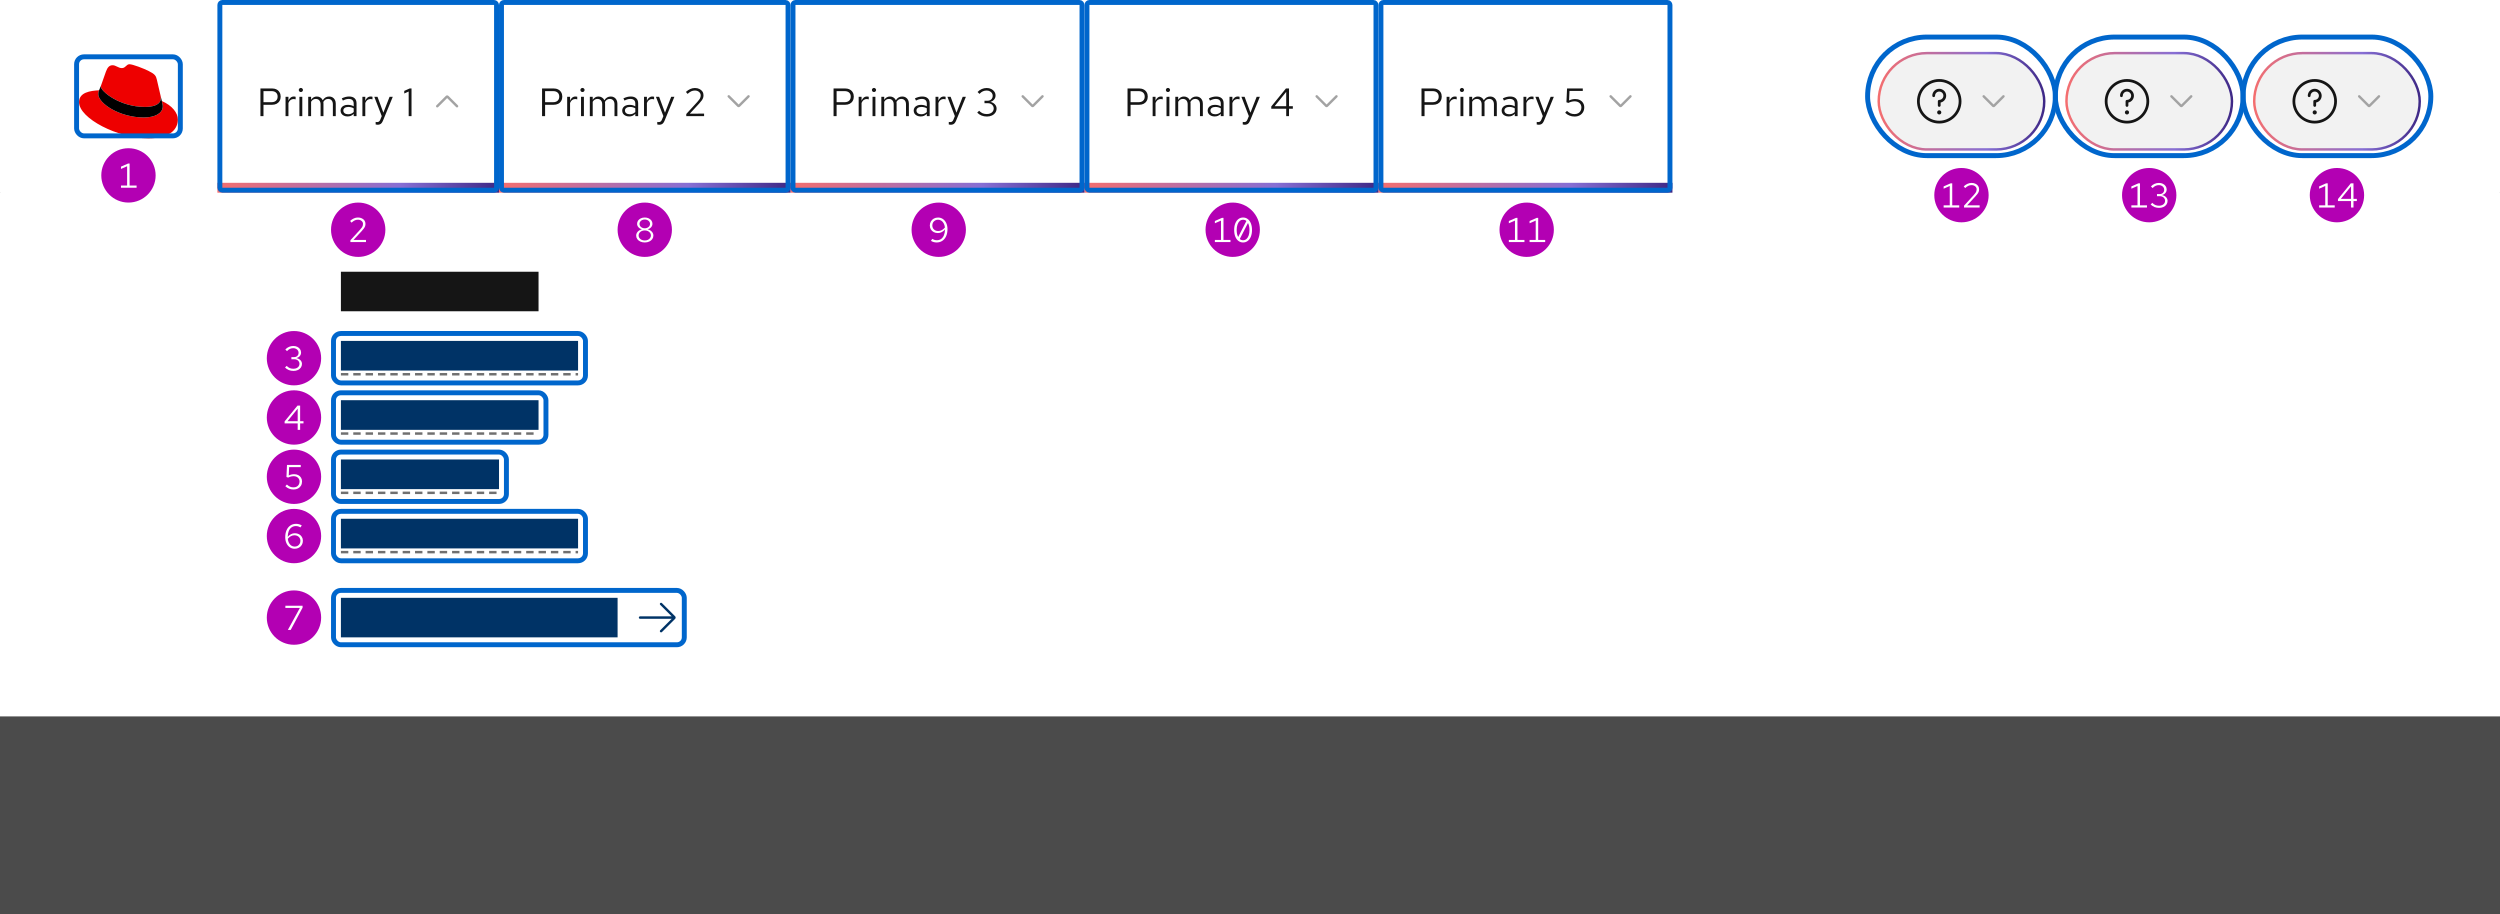 <svg width="1012" height="370" viewBox="0 0 1012 370" fill="none" xmlns="http://www.w3.org/2000/svg">
<rect opacity="0.8" y="78" width="1012" height="292" fill="#1F1F1F"/>
<rect y="78" width="1012" height="212" fill="white"/>
<rect x="135" y="239" width="142" height="22" rx="3" stroke="#0066CC" stroke-width="2"/>
<rect x="138" y="242" width="112" height="16" fill="#003366"/>
<g clip-path="url(#clip0_194_7191)">
<path d="M273.28 249.47L267.955 244.145C267.76 243.95 267.445 243.95 267.25 244.145C267.055 244.34 267.055 244.655 267.25 244.85L271.895 249.495H259.105C258.83 249.495 258.605 249.72 258.605 249.995C258.605 250.27 258.83 250.495 259.105 250.495H271.9L267.255 255.14C267.06 255.335 267.06 255.65 267.255 255.845C267.355 255.945 267.48 255.99 267.61 255.99C267.74 255.99 267.865 255.94 267.965 255.845L273.29 250.52C273.58 250.23 273.58 249.75 273.29 249.46L273.28 249.47Z" fill="#003366"/>
</g>
<rect x="135" y="207" width="102" height="20" rx="3" stroke="#0066CC" stroke-width="2"/>
<line x1="138" y1="223.5" x2="234" y2="223.5" stroke="#707070" stroke-dasharray="3 2"/>
<rect x="138" y="210" width="96" height="12" fill="#003366"/>
<rect x="135" y="183" width="70" height="20" rx="3" stroke="#0066CC" stroke-width="2"/>
<line x1="138" y1="199.5" x2="202" y2="199.5" stroke="#707070" stroke-dasharray="3 2"/>
<rect x="138" y="186" width="64" height="12" fill="#003366"/>
<rect x="135" y="159" width="86" height="20" rx="3" stroke="#0066CC" stroke-width="2"/>
<line x1="138" y1="175.5" x2="218" y2="175.5" stroke="#707070" stroke-dasharray="3 2"/>
<rect x="138" y="162" width="80" height="12" fill="#003366"/>
<rect x="135" y="135" width="102" height="20" rx="3" stroke="#0066CC" stroke-width="2"/>
<line x1="138" y1="151.5" x2="234" y2="151.5" stroke="#707070" stroke-dasharray="3 2"/>
<rect x="138" y="138" width="96" height="12" fill="#003366"/>
<rect x="138" y="110" width="80" height="16" fill="#151515"/>
<circle cx="119" cy="250" r="11" fill="#B300B3"/>
<path d="M116.525 255L121.397 246.082H115.517V245.2H122.489V245.984L117.673 255H116.525Z" fill="white"/>
<circle cx="119" cy="217" r="11" fill="#B300B3"/>
<path d="M119.297 222.14C118.541 222.14 117.873 221.939 117.295 221.538C116.725 221.137 116.277 220.586 115.951 219.886C115.624 219.177 115.461 218.36 115.461 217.436C115.461 216.353 115.643 215.411 116.007 214.608C116.371 213.796 116.884 213.166 117.547 212.718C118.209 212.27 118.979 212.046 119.857 212.046C120.267 212.046 120.673 212.102 121.075 212.214C121.476 212.326 121.835 212.489 122.153 212.704L121.649 213.488C121.359 213.32 121.056 213.189 120.739 213.096C120.421 213.003 120.099 212.956 119.773 212.956C119.101 212.956 118.517 213.133 118.023 213.488C117.537 213.833 117.159 214.333 116.889 214.986C116.627 215.639 116.487 216.423 116.469 217.338C116.833 216.871 117.267 216.507 117.771 216.246C118.275 215.985 118.797 215.854 119.339 215.854C119.973 215.854 120.538 215.985 121.033 216.246C121.527 216.507 121.915 216.871 122.195 217.338C122.475 217.795 122.615 218.318 122.615 218.906C122.615 219.522 122.47 220.077 122.181 220.572C121.891 221.057 121.495 221.44 120.991 221.72C120.496 222 119.931 222.14 119.297 222.14ZM119.199 216.68C118.685 216.68 118.191 216.811 117.715 217.072C117.248 217.324 116.842 217.674 116.497 218.122C116.571 218.747 116.73 219.298 116.973 219.774C117.225 220.241 117.547 220.605 117.939 220.866C118.34 221.127 118.788 221.258 119.283 221.258C119.731 221.258 120.127 221.16 120.473 220.964C120.827 220.759 121.103 220.479 121.299 220.124C121.504 219.769 121.607 219.373 121.607 218.934C121.607 218.495 121.504 218.108 121.299 217.772C121.093 217.427 120.809 217.161 120.445 216.974C120.09 216.778 119.675 216.68 119.199 216.68Z" fill="white"/>
<circle cx="119" cy="193" r="11" fill="#B300B3"/>
<path d="M118.835 198.154C117.547 198.154 116.436 197.711 115.503 196.824L116.133 196.138C116.562 196.539 116.987 196.833 117.407 197.02C117.836 197.197 118.317 197.286 118.849 197.286C119.325 197.286 119.745 197.188 120.109 196.992C120.473 196.796 120.753 196.521 120.949 196.166C121.154 195.811 121.257 195.405 121.257 194.948C121.257 194.295 121.033 193.767 120.585 193.366C120.146 192.965 119.567 192.764 118.849 192.764C118.475 192.764 118.111 192.811 117.757 192.904C117.402 192.988 117.033 193.128 116.651 193.324L115.951 193.1L116.175 188.2H121.747V189.082H117.043L116.889 192.47C117.262 192.283 117.621 192.153 117.967 192.078C118.312 191.994 118.676 191.952 119.059 191.952C119.703 191.952 120.263 192.078 120.739 192.33C121.224 192.573 121.597 192.918 121.859 193.366C122.129 193.805 122.265 194.318 122.265 194.906C122.265 195.55 122.12 196.115 121.831 196.6C121.541 197.085 121.14 197.468 120.627 197.748C120.113 198.019 119.516 198.154 118.835 198.154Z" fill="white"/>
<circle cx="119" cy="169" r="11" fill="#B300B3"/>
<path d="M120.501 174V171.382H115.209V170.584L120.417 164.2H121.495V170.5H122.853V171.382H121.495V174H120.501ZM116.385 170.5H120.501V165.418L116.385 170.5Z" fill="white"/>
<circle cx="119" cy="145" r="11" fill="#B300B3"/>
<path d="M118.807 150.154C118.135 150.154 117.505 150.037 116.917 149.804C116.338 149.571 115.825 149.225 115.377 148.768L116.049 148.11C116.459 148.521 116.879 148.819 117.309 149.006C117.747 149.183 118.242 149.272 118.793 149.272C119.269 149.272 119.689 149.188 120.053 149.02C120.426 148.852 120.715 148.619 120.921 148.32C121.126 148.021 121.229 147.681 121.229 147.298C121.229 146.934 121.135 146.612 120.949 146.332C120.771 146.043 120.524 145.819 120.207 145.66C119.889 145.501 119.525 145.422 119.115 145.422H117.953V144.554H119.073C119.605 144.554 120.034 144.391 120.361 144.064C120.697 143.737 120.865 143.313 120.865 142.79C120.865 142.445 120.771 142.132 120.585 141.852C120.398 141.572 120.141 141.353 119.815 141.194C119.497 141.026 119.138 140.942 118.737 140.942C118.233 140.942 117.78 141.035 117.379 141.222C116.987 141.399 116.585 141.703 116.175 142.132L115.503 141.46C115.941 140.993 116.436 140.643 116.987 140.41C117.537 140.167 118.125 140.046 118.751 140.046C119.348 140.046 119.88 140.163 120.347 140.396C120.823 140.629 121.196 140.951 121.467 141.362C121.737 141.763 121.873 142.221 121.873 142.734C121.873 143.247 121.705 143.709 121.369 144.12C121.033 144.521 120.589 144.801 120.039 144.96C120.701 145.109 121.233 145.399 121.635 145.828C122.036 146.257 122.237 146.757 122.237 147.326C122.237 147.867 122.087 148.353 121.789 148.782C121.499 149.211 121.093 149.547 120.571 149.79C120.057 150.033 119.469 150.154 118.807 150.154Z" fill="white"/>
<mask id="mask0_194_7191" style="mask-type:alpha" maskUnits="userSpaceOnUse" x="0" y="0" width="1012" height="86">
<rect width="1012" height="86" fill="white"/>
</mask>
<g mask="url(#mask0_194_7191)">
<g filter="url(#filter0_d_194_7191)">
<rect width="1012" height="78" fill="white"/>
<path d="M58.681 41.29C61.308 41.29 65.113 40.75 65.113 37.652C65.113 37.41 65.107 37.175 65.048 36.94L63.483 30.198C63.119 28.717 62.804 28.042 60.175 26.74C58.139 25.706 53.698 24 52.385 24C51.161 24 50.8 25.571 49.35 25.571C47.9 25.571 46.904 24.404 45.59 24.404C44.277 24.404 43.506 25.258 42.873 27.008C42.873 27.008 41.106 31.948 40.879 32.667C40.833 32.802 40.833 32.952 40.833 33.071C40.833 34.992 48.459 41.29 58.683 41.29M65.523 38.908C65.887 40.615 65.887 40.794 65.887 41.019C65.887 43.938 62.579 45.554 58.231 45.554C48.4 45.554 39.792 39.85 39.792 36.079C39.792 35.496 39.929 34.956 40.11 34.552C36.575 34.731 32 35.36 32 39.358C32 45.915 47.675 54 60.087 54C69.6 54 72 49.733 72 46.365C72 43.715 69.69 40.706 65.521 38.908" fill="#EE0000"/>
<path d="M65.048 36.94C65.107 37.175 65.113 37.41 65.113 37.652C65.113 40.75 61.307 41.29 58.681 41.29C48.457 41.29 40.83 34.992 40.83 33.071C40.83 32.952 40.83 32.802 40.877 32.667L40.105 34.554C39.925 34.958 39.788 35.496 39.788 36.081C39.788 39.854 48.396 45.556 58.227 45.556C62.575 45.556 65.882 43.94 65.882 41.021C65.882 40.796 65.882 40.617 65.519 38.91L65.046 36.94H65.048Z" fill="black"/>
<path d="M105.424 45V33.8H110.048C110.773 33.8 111.403 33.939 111.936 34.216C112.469 34.483 112.88 34.867 113.168 35.368C113.467 35.859 113.616 36.44 113.616 37.112C113.616 37.773 113.467 38.355 113.168 38.856C112.88 39.357 112.469 39.747 111.936 40.024C111.403 40.291 110.773 40.424 110.048 40.424H106.656V45H105.424ZM106.656 39.368H109.904C110.683 39.368 111.291 39.165 111.728 38.76C112.165 38.355 112.384 37.805 112.384 37.112C112.384 36.419 112.165 35.875 111.728 35.48C111.291 35.085 110.683 34.888 109.904 34.888H106.656V39.368ZM115.591 45V37.192H116.759V38.792C116.961 38.248 117.249 37.827 117.623 37.528C118.007 37.219 118.444 37.064 118.935 37.064C119.073 37.064 119.201 37.075 119.319 37.096C119.436 37.107 119.553 37.133 119.671 37.176V38.232C119.543 38.189 119.404 38.157 119.255 38.136C119.116 38.104 118.983 38.088 118.855 38.088C118.375 38.088 117.953 38.227 117.591 38.504C117.239 38.781 116.961 39.171 116.759 39.672V45H115.591ZM121.2 45V37.192H122.368V45H121.2ZM121.792 35.256C121.557 35.256 121.354 35.176 121.184 35.016C121.024 34.845 120.944 34.648 120.944 34.424C120.944 34.2 121.024 34.008 121.184 33.848C121.354 33.677 121.557 33.592 121.792 33.592C122.026 33.592 122.224 33.677 122.384 33.848C122.554 34.008 122.64 34.2 122.64 34.424C122.64 34.648 122.554 34.845 122.384 35.016C122.224 35.176 122.026 35.256 121.792 35.256ZM124.763 45V37.192H125.931V38.408C126.229 37.96 126.571 37.624 126.955 37.4C127.339 37.176 127.771 37.064 128.251 37.064C128.805 37.064 129.291 37.203 129.707 37.48C130.123 37.747 130.437 38.115 130.651 38.584C130.96 38.083 131.328 37.704 131.755 37.448C132.192 37.192 132.693 37.064 133.259 37.064C133.781 37.064 134.24 37.187 134.635 37.432C135.04 37.677 135.355 38.019 135.579 38.456C135.803 38.883 135.915 39.384 135.915 39.96V45H134.747V40.248C134.747 39.565 134.576 39.027 134.235 38.632C133.893 38.237 133.424 38.04 132.827 38.04C132.421 38.04 132.053 38.141 131.723 38.344C131.403 38.547 131.12 38.856 130.875 39.272C130.896 39.379 130.912 39.491 130.923 39.608C130.933 39.725 130.939 39.843 130.939 39.96V45H129.771V40.248C129.771 39.565 129.595 39.027 129.243 38.632C128.901 38.237 128.432 38.04 127.835 38.04C127.035 38.04 126.4 38.424 125.931 39.192V45H124.763ZM140.694 45.144C140.139 45.144 139.649 45.043 139.222 44.84C138.795 44.637 138.459 44.36 138.214 44.008C137.979 43.645 137.862 43.229 137.862 42.76C137.862 42.291 137.985 41.885 138.23 41.544C138.475 41.192 138.817 40.92 139.254 40.728C139.691 40.536 140.203 40.44 140.79 40.44C141.238 40.44 141.659 40.488 142.054 40.584C142.459 40.68 142.833 40.835 143.174 41.048V39.976C143.174 39.336 143.003 38.856 142.662 38.536C142.321 38.205 141.819 38.04 141.158 38.04C140.795 38.04 140.422 38.093 140.038 38.2C139.665 38.307 139.249 38.477 138.79 38.712L138.358 37.816C139.403 37.315 140.385 37.064 141.302 37.064C142.273 37.064 143.019 37.304 143.542 37.784C144.065 38.253 144.326 38.931 144.326 39.816V45H143.174V44.088C142.833 44.44 142.454 44.707 142.038 44.888C141.622 45.059 141.174 45.144 140.694 45.144ZM138.982 42.728C138.982 43.187 139.158 43.555 139.51 43.832C139.873 44.109 140.347 44.248 140.934 44.248C141.371 44.248 141.771 44.173 142.134 44.024C142.507 43.875 142.854 43.651 143.174 43.352V41.848C142.843 41.656 142.502 41.517 142.15 41.432C141.798 41.336 141.403 41.288 140.966 41.288C140.369 41.288 139.889 41.421 139.526 41.688C139.163 41.944 138.982 42.291 138.982 42.728ZM146.7 45V37.192H147.868V38.792C148.071 38.248 148.359 37.827 148.732 37.528C149.116 37.219 149.553 37.064 150.044 37.064C150.183 37.064 150.311 37.075 150.428 37.096C150.545 37.107 150.663 37.133 150.78 37.176V38.232C150.652 38.189 150.513 38.157 150.364 38.136C150.225 38.104 150.092 38.088 149.964 38.088C149.484 38.088 149.063 38.227 148.7 38.504C148.348 38.781 148.071 39.171 147.868 39.672V45H146.7ZM152.817 48.504C152.572 48.504 152.321 48.467 152.065 48.392V47.352C152.172 47.373 152.284 47.389 152.401 47.4C152.519 47.411 152.62 47.416 152.705 47.416C153.004 47.416 153.249 47.336 153.441 47.176C153.644 47.016 153.815 46.765 153.953 46.424L154.529 45L151.521 37.192H152.817L155.185 43.608L157.697 37.192H158.993L155.057 46.776C154.887 47.192 154.7 47.528 154.497 47.784C154.295 48.04 154.06 48.221 153.793 48.328C153.527 48.445 153.201 48.504 152.817 48.504ZM165.432 45V35.048L163.64 35.848V34.792L165.864 33.8H166.584V45H165.432Z" fill="#151515"/>
<g clip-path="url(#clip1_194_7191)">
<path d="M185 41.5C184.872 41.5 184.744 41.451 184.647 41.353L181 37.707L177.354 41.353C177.158 41.549 176.842 41.549 176.646 41.353C176.451 41.158 176.451 40.842 176.646 40.646L180.47 36.823C180.762 36.531 181.238 36.531 181.53 36.823L185.354 40.646C185.549 40.842 185.549 41.158 185.354 41.353C185.256 41.451 185.128 41.5 185 41.5Z" fill="#A3A3A3"/>
</g>
<path d="M219.424 45V33.8H224.048C224.773 33.8 225.403 33.939 225.936 34.216C226.469 34.483 226.88 34.867 227.168 35.368C227.467 35.859 227.616 36.44 227.616 37.112C227.616 37.773 227.467 38.355 227.168 38.856C226.88 39.357 226.469 39.747 225.936 40.024C225.403 40.291 224.773 40.424 224.048 40.424H220.656V45H219.424ZM220.656 39.368H223.904C224.683 39.368 225.291 39.165 225.728 38.76C226.165 38.355 226.384 37.805 226.384 37.112C226.384 36.419 226.165 35.875 225.728 35.48C225.291 35.085 224.683 34.888 223.904 34.888H220.656V39.368ZM229.591 45V37.192H230.759V38.792C230.961 38.248 231.249 37.827 231.623 37.528C232.007 37.219 232.444 37.064 232.935 37.064C233.073 37.064 233.201 37.075 233.319 37.096C233.436 37.107 233.553 37.133 233.671 37.176V38.232C233.543 38.189 233.404 38.157 233.255 38.136C233.116 38.104 232.983 38.088 232.855 38.088C232.375 38.088 231.953 38.227 231.591 38.504C231.239 38.781 230.961 39.171 230.759 39.672V45H229.591ZM235.2 45V37.192H236.368V45H235.2ZM235.792 35.256C235.557 35.256 235.354 35.176 235.184 35.016C235.024 34.845 234.944 34.648 234.944 34.424C234.944 34.2 235.024 34.008 235.184 33.848C235.354 33.677 235.557 33.592 235.792 33.592C236.026 33.592 236.224 33.677 236.384 33.848C236.554 34.008 236.64 34.2 236.64 34.424C236.64 34.648 236.554 34.845 236.384 35.016C236.224 35.176 236.026 35.256 235.792 35.256ZM238.763 45V37.192H239.931V38.408C240.229 37.96 240.571 37.624 240.955 37.4C241.339 37.176 241.771 37.064 242.251 37.064C242.805 37.064 243.291 37.203 243.707 37.48C244.123 37.747 244.437 38.115 244.651 38.584C244.96 38.083 245.328 37.704 245.755 37.448C246.192 37.192 246.693 37.064 247.259 37.064C247.781 37.064 248.24 37.187 248.635 37.432C249.04 37.677 249.355 38.019 249.579 38.456C249.803 38.883 249.915 39.384 249.915 39.96V45H248.747V40.248C248.747 39.565 248.576 39.027 248.235 38.632C247.893 38.237 247.424 38.04 246.827 38.04C246.421 38.04 246.053 38.141 245.723 38.344C245.403 38.547 245.12 38.856 244.875 39.272C244.896 39.379 244.912 39.491 244.923 39.608C244.933 39.725 244.939 39.843 244.939 39.96V45H243.771V40.248C243.771 39.565 243.595 39.027 243.243 38.632C242.901 38.237 242.432 38.04 241.835 38.04C241.035 38.04 240.4 38.424 239.931 39.192V45H238.763ZM254.694 45.144C254.139 45.144 253.649 45.043 253.222 44.84C252.795 44.637 252.459 44.36 252.214 44.008C251.979 43.645 251.862 43.229 251.862 42.76C251.862 42.291 251.985 41.885 252.23 41.544C252.475 41.192 252.817 40.92 253.254 40.728C253.691 40.536 254.203 40.44 254.79 40.44C255.238 40.44 255.659 40.488 256.054 40.584C256.459 40.68 256.833 40.835 257.174 41.048V39.976C257.174 39.336 257.003 38.856 256.662 38.536C256.321 38.205 255.819 38.04 255.158 38.04C254.795 38.04 254.422 38.093 254.038 38.2C253.665 38.307 253.249 38.477 252.79 38.712L252.358 37.816C253.403 37.315 254.385 37.064 255.302 37.064C256.273 37.064 257.019 37.304 257.542 37.784C258.065 38.253 258.326 38.931 258.326 39.816V45H257.174V44.088C256.833 44.44 256.454 44.707 256.038 44.888C255.622 45.059 255.174 45.144 254.694 45.144ZM252.982 42.728C252.982 43.187 253.158 43.555 253.51 43.832C253.873 44.109 254.347 44.248 254.934 44.248C255.371 44.248 255.771 44.173 256.134 44.024C256.507 43.875 256.854 43.651 257.174 43.352V41.848C256.843 41.656 256.502 41.517 256.15 41.432C255.798 41.336 255.403 41.288 254.966 41.288C254.369 41.288 253.889 41.421 253.526 41.688C253.163 41.944 252.982 42.291 252.982 42.728ZM260.7 45V37.192H261.868V38.792C262.071 38.248 262.359 37.827 262.732 37.528C263.116 37.219 263.553 37.064 264.044 37.064C264.183 37.064 264.311 37.075 264.428 37.096C264.545 37.107 264.663 37.133 264.78 37.176V38.232C264.652 38.189 264.513 38.157 264.364 38.136C264.225 38.104 264.092 38.088 263.964 38.088C263.484 38.088 263.063 38.227 262.7 38.504C262.348 38.781 262.071 39.171 261.868 39.672V45H260.7ZM266.817 48.504C266.572 48.504 266.321 48.467 266.065 48.392V47.352C266.172 47.373 266.284 47.389 266.401 47.4C266.519 47.411 266.62 47.416 266.705 47.416C267.004 47.416 267.249 47.336 267.441 47.176C267.644 47.016 267.815 46.765 267.953 46.424L268.529 45L265.521 37.192H266.817L269.185 43.608L271.697 37.192H272.993L269.057 46.776C268.887 47.192 268.7 47.528 268.497 47.784C268.295 48.04 268.06 48.221 267.793 48.328C267.527 48.445 267.201 48.504 266.817 48.504ZM277.8 45V44.152L282.28 39.256C282.632 38.872 282.904 38.536 283.096 38.248C283.299 37.949 283.438 37.672 283.512 37.416C283.598 37.16 283.64 36.888 283.64 36.6C283.64 36.035 283.416 35.571 282.968 35.208C282.531 34.835 281.971 34.648 281.288 34.648C280.766 34.648 280.28 34.749 279.832 34.952C279.384 35.155 278.883 35.507 278.328 36.008L277.656 35.208C278.243 34.675 278.835 34.28 279.432 34.024C280.03 33.757 280.654 33.624 281.304 33.624C281.976 33.624 282.574 33.752 283.096 34.008C283.619 34.253 284.03 34.595 284.328 35.032C284.627 35.469 284.776 35.971 284.776 36.536C284.776 36.909 284.728 37.256 284.632 37.576C284.536 37.885 284.366 38.221 284.12 38.584C283.875 38.936 283.523 39.363 283.064 39.864L279.24 44.008L285.016 43.992V45H277.8Z" fill="#151515"/>
<g clip-path="url(#clip2_194_7191)">
<path d="M303.354 36.647C303.158 36.451 302.842 36.451 302.646 36.647L299 40.293L295.354 36.647C295.158 36.451 294.842 36.451 294.646 36.647C294.451 36.842 294.451 37.158 294.646 37.353L298.47 41.177C298.616 41.323 298.808 41.396 299 41.396C299.192 41.396 299.384 41.323 299.53 41.177L303.353 37.353C303.549 37.158 303.549 36.842 303.354 36.647Z" fill="#A3A3A3"/>
</g>
<path d="M337.424 45V33.8H342.048C342.773 33.8 343.403 33.939 343.936 34.216C344.469 34.483 344.88 34.867 345.168 35.368C345.467 35.859 345.616 36.44 345.616 37.112C345.616 37.773 345.467 38.355 345.168 38.856C344.88 39.357 344.469 39.747 343.936 40.024C343.403 40.291 342.773 40.424 342.048 40.424H338.656V45H337.424ZM338.656 39.368H341.904C342.683 39.368 343.291 39.165 343.728 38.76C344.165 38.355 344.384 37.805 344.384 37.112C344.384 36.419 344.165 35.875 343.728 35.48C343.291 35.085 342.683 34.888 341.904 34.888H338.656V39.368ZM347.591 45V37.192H348.759V38.792C348.961 38.248 349.249 37.827 349.623 37.528C350.007 37.219 350.444 37.064 350.935 37.064C351.073 37.064 351.201 37.075 351.319 37.096C351.436 37.107 351.553 37.133 351.671 37.176V38.232C351.543 38.189 351.404 38.157 351.255 38.136C351.116 38.104 350.983 38.088 350.855 38.088C350.375 38.088 349.953 38.227 349.591 38.504C349.239 38.781 348.961 39.171 348.759 39.672V45H347.591ZM353.2 45V37.192H354.368V45H353.2ZM353.792 35.256C353.557 35.256 353.354 35.176 353.184 35.016C353.024 34.845 352.944 34.648 352.944 34.424C352.944 34.2 353.024 34.008 353.184 33.848C353.354 33.677 353.557 33.592 353.792 33.592C354.026 33.592 354.224 33.677 354.384 33.848C354.554 34.008 354.64 34.2 354.64 34.424C354.64 34.648 354.554 34.845 354.384 35.016C354.224 35.176 354.026 35.256 353.792 35.256ZM356.763 45V37.192H357.931V38.408C358.229 37.96 358.571 37.624 358.955 37.4C359.339 37.176 359.771 37.064 360.251 37.064C360.805 37.064 361.291 37.203 361.707 37.48C362.123 37.747 362.437 38.115 362.651 38.584C362.96 38.083 363.328 37.704 363.755 37.448C364.192 37.192 364.693 37.064 365.259 37.064C365.781 37.064 366.24 37.187 366.635 37.432C367.04 37.677 367.355 38.019 367.579 38.456C367.803 38.883 367.915 39.384 367.915 39.96V45H366.747V40.248C366.747 39.565 366.576 39.027 366.235 38.632C365.893 38.237 365.424 38.04 364.827 38.04C364.421 38.04 364.053 38.141 363.723 38.344C363.403 38.547 363.12 38.856 362.875 39.272C362.896 39.379 362.912 39.491 362.923 39.608C362.933 39.725 362.939 39.843 362.939 39.96V45H361.771V40.248C361.771 39.565 361.595 39.027 361.243 38.632C360.901 38.237 360.432 38.04 359.835 38.04C359.035 38.04 358.4 38.424 357.931 39.192V45H356.763ZM372.694 45.144C372.139 45.144 371.649 45.043 371.222 44.84C370.795 44.637 370.459 44.36 370.214 44.008C369.979 43.645 369.862 43.229 369.862 42.76C369.862 42.291 369.985 41.885 370.23 41.544C370.475 41.192 370.817 40.92 371.254 40.728C371.691 40.536 372.203 40.44 372.79 40.44C373.238 40.44 373.659 40.488 374.054 40.584C374.459 40.68 374.833 40.835 375.174 41.048V39.976C375.174 39.336 375.003 38.856 374.662 38.536C374.321 38.205 373.819 38.04 373.158 38.04C372.795 38.04 372.422 38.093 372.038 38.2C371.665 38.307 371.249 38.477 370.79 38.712L370.358 37.816C371.403 37.315 372.385 37.064 373.302 37.064C374.273 37.064 375.019 37.304 375.542 37.784C376.065 38.253 376.326 38.931 376.326 39.816V45H375.174V44.088C374.833 44.44 374.454 44.707 374.038 44.888C373.622 45.059 373.174 45.144 372.694 45.144ZM370.982 42.728C370.982 43.187 371.158 43.555 371.51 43.832C371.873 44.109 372.347 44.248 372.934 44.248C373.371 44.248 373.771 44.173 374.134 44.024C374.507 43.875 374.854 43.651 375.174 43.352V41.848C374.843 41.656 374.502 41.517 374.15 41.432C373.798 41.336 373.403 41.288 372.966 41.288C372.369 41.288 371.889 41.421 371.526 41.688C371.163 41.944 370.982 42.291 370.982 42.728ZM378.7 45V37.192H379.868V38.792C380.071 38.248 380.359 37.827 380.732 37.528C381.116 37.219 381.553 37.064 382.044 37.064C382.183 37.064 382.311 37.075 382.428 37.096C382.545 37.107 382.663 37.133 382.78 37.176V38.232C382.652 38.189 382.513 38.157 382.364 38.136C382.225 38.104 382.092 38.088 381.964 38.088C381.484 38.088 381.063 38.227 380.7 38.504C380.348 38.781 380.071 39.171 379.868 39.672V45H378.7ZM384.817 48.504C384.572 48.504 384.321 48.467 384.065 48.392V47.352C384.172 47.373 384.284 47.389 384.401 47.4C384.519 47.411 384.62 47.416 384.705 47.416C385.004 47.416 385.249 47.336 385.441 47.176C385.644 47.016 385.815 46.765 385.953 46.424L386.529 45L383.521 37.192H384.817L387.185 43.608L389.697 37.192H390.993L387.057 46.776C386.887 47.192 386.7 47.528 386.497 47.784C386.295 48.04 386.06 48.221 385.793 48.328C385.527 48.445 385.201 48.504 384.817 48.504ZM399.496 45.176C398.728 45.176 398.008 45.043 397.336 44.776C396.675 44.509 396.088 44.115 395.576 43.592L396.344 42.84C396.814 43.309 397.294 43.651 397.784 43.864C398.286 44.067 398.851 44.168 399.48 44.168C400.024 44.168 400.504 44.072 400.92 43.88C401.347 43.688 401.678 43.421 401.912 43.08C402.147 42.739 402.264 42.349 402.264 41.912C402.264 41.496 402.158 41.128 401.944 40.808C401.742 40.477 401.459 40.221 401.096 40.04C400.734 39.859 400.318 39.768 399.848 39.768H398.52V38.776H399.8C400.408 38.776 400.899 38.589 401.272 38.216C401.656 37.843 401.848 37.357 401.848 36.76C401.848 36.365 401.742 36.008 401.528 35.688C401.315 35.368 401.022 35.117 400.648 34.936C400.286 34.744 399.875 34.648 399.416 34.648C398.84 34.648 398.323 34.755 397.864 34.968C397.416 35.171 396.958 35.517 396.488 36.008L395.72 35.24C396.222 34.707 396.787 34.307 397.416 34.04C398.046 33.763 398.718 33.624 399.432 33.624C400.115 33.624 400.723 33.757 401.256 34.024C401.8 34.291 402.227 34.659 402.536 35.128C402.846 35.587 403 36.109 403 36.696C403 37.283 402.808 37.811 402.424 38.28C402.04 38.739 401.534 39.059 400.904 39.24C401.662 39.411 402.27 39.741 402.728 40.232C403.187 40.723 403.416 41.293 403.416 41.944C403.416 42.563 403.246 43.117 402.904 43.608C402.574 44.099 402.11 44.483 401.512 44.76C400.926 45.037 400.254 45.176 399.496 45.176Z" fill="#151515"/>
<g clip-path="url(#clip3_194_7191)">
<path d="M422.354 36.647C422.158 36.451 421.842 36.451 421.646 36.647L418 40.293L414.354 36.647C414.158 36.451 413.842 36.451 413.646 36.647C413.451 36.842 413.451 37.158 413.646 37.353L417.47 41.177C417.616 41.323 417.808 41.396 418 41.396C418.192 41.396 418.384 41.323 418.53 41.177L422.353 37.353C422.549 37.158 422.549 36.842 422.354 36.647Z" fill="#A3A3A3"/>
</g>
<path d="M456.424 45V33.8H461.048C461.773 33.8 462.403 33.939 462.936 34.216C463.469 34.483 463.88 34.867 464.168 35.368C464.467 35.859 464.616 36.44 464.616 37.112C464.616 37.773 464.467 38.355 464.168 38.856C463.88 39.357 463.469 39.747 462.936 40.024C462.403 40.291 461.773 40.424 461.048 40.424H457.656V45H456.424ZM457.656 39.368H460.904C461.683 39.368 462.291 39.165 462.728 38.76C463.165 38.355 463.384 37.805 463.384 37.112C463.384 36.419 463.165 35.875 462.728 35.48C462.291 35.085 461.683 34.888 460.904 34.888H457.656V39.368ZM466.591 45V37.192H467.759V38.792C467.961 38.248 468.249 37.827 468.623 37.528C469.007 37.219 469.444 37.064 469.935 37.064C470.073 37.064 470.201 37.075 470.319 37.096C470.436 37.107 470.553 37.133 470.671 37.176V38.232C470.543 38.189 470.404 38.157 470.255 38.136C470.116 38.104 469.983 38.088 469.855 38.088C469.375 38.088 468.953 38.227 468.591 38.504C468.239 38.781 467.961 39.171 467.759 39.672V45H466.591ZM472.2 45V37.192H473.368V45H472.2ZM472.792 35.256C472.557 35.256 472.354 35.176 472.184 35.016C472.024 34.845 471.944 34.648 471.944 34.424C471.944 34.2 472.024 34.008 472.184 33.848C472.354 33.677 472.557 33.592 472.792 33.592C473.026 33.592 473.224 33.677 473.384 33.848C473.554 34.008 473.64 34.2 473.64 34.424C473.64 34.648 473.554 34.845 473.384 35.016C473.224 35.176 473.026 35.256 472.792 35.256ZM475.763 45V37.192H476.931V38.408C477.229 37.96 477.571 37.624 477.955 37.4C478.339 37.176 478.771 37.064 479.251 37.064C479.805 37.064 480.291 37.203 480.707 37.48C481.123 37.747 481.437 38.115 481.651 38.584C481.96 38.083 482.328 37.704 482.755 37.448C483.192 37.192 483.693 37.064 484.259 37.064C484.781 37.064 485.24 37.187 485.635 37.432C486.04 37.677 486.355 38.019 486.579 38.456C486.803 38.883 486.915 39.384 486.915 39.96V45H485.747V40.248C485.747 39.565 485.576 39.027 485.235 38.632C484.893 38.237 484.424 38.04 483.827 38.04C483.421 38.04 483.053 38.141 482.723 38.344C482.403 38.547 482.12 38.856 481.875 39.272C481.896 39.379 481.912 39.491 481.923 39.608C481.933 39.725 481.939 39.843 481.939 39.96V45H480.771V40.248C480.771 39.565 480.595 39.027 480.243 38.632C479.901 38.237 479.432 38.04 478.835 38.04C478.035 38.04 477.4 38.424 476.931 39.192V45H475.763ZM491.694 45.144C491.139 45.144 490.649 45.043 490.222 44.84C489.795 44.637 489.459 44.36 489.214 44.008C488.979 43.645 488.862 43.229 488.862 42.76C488.862 42.291 488.985 41.885 489.23 41.544C489.475 41.192 489.817 40.92 490.254 40.728C490.691 40.536 491.203 40.44 491.79 40.44C492.238 40.44 492.659 40.488 493.054 40.584C493.459 40.68 493.833 40.835 494.174 41.048V39.976C494.174 39.336 494.003 38.856 493.662 38.536C493.321 38.205 492.819 38.04 492.158 38.04C491.795 38.04 491.422 38.093 491.038 38.2C490.665 38.307 490.249 38.477 489.79 38.712L489.358 37.816C490.403 37.315 491.385 37.064 492.302 37.064C493.273 37.064 494.019 37.304 494.542 37.784C495.065 38.253 495.326 38.931 495.326 39.816V45H494.174V44.088C493.833 44.44 493.454 44.707 493.038 44.888C492.622 45.059 492.174 45.144 491.694 45.144ZM489.982 42.728C489.982 43.187 490.158 43.555 490.51 43.832C490.873 44.109 491.347 44.248 491.934 44.248C492.371 44.248 492.771 44.173 493.134 44.024C493.507 43.875 493.854 43.651 494.174 43.352V41.848C493.843 41.656 493.502 41.517 493.15 41.432C492.798 41.336 492.403 41.288 491.966 41.288C491.369 41.288 490.889 41.421 490.526 41.688C490.163 41.944 489.982 42.291 489.982 42.728ZM497.7 45V37.192H498.868V38.792C499.071 38.248 499.359 37.827 499.732 37.528C500.116 37.219 500.553 37.064 501.044 37.064C501.183 37.064 501.311 37.075 501.428 37.096C501.545 37.107 501.663 37.133 501.78 37.176V38.232C501.652 38.189 501.513 38.157 501.364 38.136C501.225 38.104 501.092 38.088 500.964 38.088C500.484 38.088 500.063 38.227 499.7 38.504C499.348 38.781 499.071 39.171 498.868 39.672V45H497.7ZM503.817 48.504C503.572 48.504 503.321 48.467 503.065 48.392V47.352C503.172 47.373 503.284 47.389 503.401 47.4C503.519 47.411 503.62 47.416 503.705 47.416C504.004 47.416 504.249 47.336 504.441 47.176C504.644 47.016 504.815 46.765 504.953 46.424L505.529 45L502.521 37.192H503.817L506.185 43.608L508.697 37.192H509.993L506.057 46.776C505.887 47.192 505.7 47.528 505.497 47.784C505.295 48.04 505.06 48.221 504.793 48.328C504.527 48.445 504.201 48.504 503.817 48.504ZM520.656 45V42.008H514.608V41.096L520.56 33.8H521.792V41H523.344V42.008H521.792V45H520.656ZM515.952 41H520.656V35.192L515.952 41Z" fill="#151515"/>
<g clip-path="url(#clip4_194_7191)">
<path d="M541.354 36.647C541.158 36.451 540.842 36.451 540.646 36.647L537 40.293L533.354 36.647C533.158 36.451 532.842 36.451 532.646 36.647C532.451 36.842 532.451 37.158 532.646 37.353L536.47 41.177C536.616 41.323 536.808 41.396 537 41.396C537.192 41.396 537.384 41.323 537.53 41.177L541.353 37.353C541.549 37.158 541.549 36.842 541.354 36.647Z" fill="#A3A3A3"/>
</g>
<path d="M575.424 45V33.8H580.048C580.773 33.8 581.403 33.939 581.936 34.216C582.469 34.483 582.88 34.867 583.168 35.368C583.467 35.859 583.616 36.44 583.616 37.112C583.616 37.773 583.467 38.355 583.168 38.856C582.88 39.357 582.469 39.747 581.936 40.024C581.403 40.291 580.773 40.424 580.048 40.424H576.656V45H575.424ZM576.656 39.368H579.904C580.683 39.368 581.291 39.165 581.728 38.76C582.165 38.355 582.384 37.805 582.384 37.112C582.384 36.419 582.165 35.875 581.728 35.48C581.291 35.085 580.683 34.888 579.904 34.888H576.656V39.368ZM585.591 45V37.192H586.759V38.792C586.961 38.248 587.249 37.827 587.623 37.528C588.007 37.219 588.444 37.064 588.935 37.064C589.073 37.064 589.201 37.075 589.319 37.096C589.436 37.107 589.553 37.133 589.671 37.176V38.232C589.543 38.189 589.404 38.157 589.255 38.136C589.116 38.104 588.983 38.088 588.855 38.088C588.375 38.088 587.953 38.227 587.591 38.504C587.239 38.781 586.961 39.171 586.759 39.672V45H585.591ZM591.2 45V37.192H592.368V45H591.2ZM591.792 35.256C591.557 35.256 591.354 35.176 591.184 35.016C591.024 34.845 590.944 34.648 590.944 34.424C590.944 34.2 591.024 34.008 591.184 33.848C591.354 33.677 591.557 33.592 591.792 33.592C592.026 33.592 592.224 33.677 592.384 33.848C592.554 34.008 592.64 34.2 592.64 34.424C592.64 34.648 592.554 34.845 592.384 35.016C592.224 35.176 592.026 35.256 591.792 35.256ZM594.763 45V37.192H595.931V38.408C596.229 37.96 596.571 37.624 596.955 37.4C597.339 37.176 597.771 37.064 598.251 37.064C598.805 37.064 599.291 37.203 599.707 37.48C600.123 37.747 600.437 38.115 600.651 38.584C600.96 38.083 601.328 37.704 601.755 37.448C602.192 37.192 602.693 37.064 603.259 37.064C603.781 37.064 604.24 37.187 604.635 37.432C605.04 37.677 605.355 38.019 605.579 38.456C605.803 38.883 605.915 39.384 605.915 39.96V45H604.747V40.248C604.747 39.565 604.576 39.027 604.235 38.632C603.893 38.237 603.424 38.04 602.827 38.04C602.421 38.04 602.053 38.141 601.723 38.344C601.403 38.547 601.12 38.856 600.875 39.272C600.896 39.379 600.912 39.491 600.923 39.608C600.933 39.725 600.939 39.843 600.939 39.96V45H599.771V40.248C599.771 39.565 599.595 39.027 599.243 38.632C598.901 38.237 598.432 38.04 597.835 38.04C597.035 38.04 596.4 38.424 595.931 39.192V45H594.763ZM610.694 45.144C610.139 45.144 609.649 45.043 609.222 44.84C608.795 44.637 608.459 44.36 608.214 44.008C607.979 43.645 607.862 43.229 607.862 42.76C607.862 42.291 607.985 41.885 608.23 41.544C608.475 41.192 608.817 40.92 609.254 40.728C609.691 40.536 610.203 40.44 610.79 40.44C611.238 40.44 611.659 40.488 612.054 40.584C612.459 40.68 612.833 40.835 613.174 41.048V39.976C613.174 39.336 613.003 38.856 612.662 38.536C612.321 38.205 611.819 38.04 611.158 38.04C610.795 38.04 610.422 38.093 610.038 38.2C609.665 38.307 609.249 38.477 608.79 38.712L608.358 37.816C609.403 37.315 610.385 37.064 611.302 37.064C612.273 37.064 613.019 37.304 613.542 37.784C614.065 38.253 614.326 38.931 614.326 39.816V45H613.174V44.088C612.833 44.44 612.454 44.707 612.038 44.888C611.622 45.059 611.174 45.144 610.694 45.144ZM608.982 42.728C608.982 43.187 609.158 43.555 609.51 43.832C609.873 44.109 610.347 44.248 610.934 44.248C611.371 44.248 611.771 44.173 612.134 44.024C612.507 43.875 612.854 43.651 613.174 43.352V41.848C612.843 41.656 612.502 41.517 612.15 41.432C611.798 41.336 611.403 41.288 610.966 41.288C610.369 41.288 609.889 41.421 609.526 41.688C609.163 41.944 608.982 42.291 608.982 42.728ZM616.7 45V37.192H617.868V38.792C618.071 38.248 618.359 37.827 618.732 37.528C619.116 37.219 619.553 37.064 620.044 37.064C620.183 37.064 620.311 37.075 620.428 37.096C620.545 37.107 620.663 37.133 620.78 37.176V38.232C620.652 38.189 620.513 38.157 620.364 38.136C620.225 38.104 620.092 38.088 619.964 38.088C619.484 38.088 619.063 38.227 618.7 38.504C618.348 38.781 618.071 39.171 617.868 39.672V45H616.7ZM622.817 48.504C622.572 48.504 622.321 48.467 622.065 48.392V47.352C622.172 47.373 622.284 47.389 622.401 47.4C622.519 47.411 622.62 47.416 622.705 47.416C623.004 47.416 623.249 47.336 623.441 47.176C623.644 47.016 623.815 46.765 623.953 46.424L624.529 45L621.521 37.192H622.817L625.185 43.608L627.697 37.192H628.993L625.057 46.776C624.887 47.192 624.7 47.528 624.497 47.784C624.295 48.04 624.06 48.221 623.793 48.328C623.527 48.445 623.201 48.504 622.817 48.504ZM637.384 45.176C635.912 45.176 634.643 44.669 633.576 43.656L634.296 42.872C634.787 43.331 635.272 43.667 635.752 43.88C636.243 44.083 636.792 44.184 637.4 44.184C637.944 44.184 638.424 44.072 638.84 43.848C639.256 43.624 639.576 43.309 639.8 42.904C640.035 42.499 640.152 42.035 640.152 41.512C640.152 40.765 639.896 40.163 639.384 39.704C638.883 39.245 638.222 39.016 637.4 39.016C636.974 39.016 636.558 39.069 636.152 39.176C635.747 39.272 635.326 39.432 634.888 39.656L634.088 39.4L634.344 33.8H640.712V34.808H635.336L635.16 38.68C635.587 38.467 635.998 38.317 636.392 38.232C636.787 38.136 637.203 38.088 637.64 38.088C638.376 38.088 639.016 38.232 639.56 38.52C640.115 38.797 640.542 39.192 640.84 39.704C641.15 40.205 641.304 40.792 641.304 41.464C641.304 42.2 641.139 42.845 640.808 43.4C640.478 43.955 640.019 44.392 639.432 44.712C638.846 45.021 638.163 45.176 637.384 45.176Z" fill="#151515"/>
<g clip-path="url(#clip5_194_7191)">
<path d="M660.354 36.647C660.158 36.451 659.842 36.451 659.646 36.647L656 40.293L652.354 36.647C652.158 36.451 651.842 36.451 651.646 36.647C651.451 36.842 651.451 37.158 651.646 37.353L655.47 41.177C655.616 41.323 655.808 41.396 656 41.396C656.192 41.396 656.384 41.323 656.53 41.177L660.353 37.353C660.549 37.158 660.549 36.842 660.354 36.647Z" fill="#A3A3A3"/>
</g>
<rect x="760.5" y="19.5" width="67" height="39" rx="19.5" fill="#F2F2F2"/>
<rect x="760.5" y="19.5" width="67" height="39" rx="19.5" stroke="url(#paint0_linear_194_7191)"/>
<g clip-path="url(#clip6_194_7191)">
<path d="M785 33.938C783.447 33.938 782.188 35.197 782.188 36.75C782.188 37.059 782.441 37.312 782.75 37.312C783.059 37.312 783.312 37.059 783.312 36.75C783.312 35.822 784.072 35.062 785 35.062C785.928 35.062 786.688 35.822 786.688 36.75C786.688 37.678 785.928 38.438 785 38.438C784.691 38.438 784.438 38.691 784.438 39V40.688C784.438 40.997 784.691 41.25 785 41.25C785.309 41.25 785.562 40.997 785.562 40.688V39.506C786.845 39.248 787.812 38.111 787.812 36.75C787.812 35.197 786.552 33.938 785 33.938Z" fill="#151515"/>
<path d="M785 30C780.039 30 776 34.039 776 39C776 43.961 780.039 48 785 48C789.961 48 794 43.961 794 39C794 34.039 789.961 30 785 30ZM785 46.875C780.658 46.875 777.125 43.343 777.125 39C777.125 34.657 780.658 31.125 785 31.125C789.342 31.125 792.875 34.657 792.875 39C792.875 43.343 789.342 46.875 785 46.875Z" fill="#151515"/>
<path d="M785 44.344C785.466 44.344 785.844 43.966 785.844 43.5C785.844 43.034 785.466 42.656 785 42.656C784.534 42.656 784.156 43.034 784.156 43.5C784.156 43.966 784.534 44.344 785 44.344Z" fill="#151515"/>
</g>
<g clip-path="url(#clip7_194_7191)">
<path d="M811.354 36.647C811.158 36.451 810.842 36.451 810.646 36.647L807 40.293L803.354 36.647C803.158 36.451 802.842 36.451 802.646 36.647C802.451 36.842 802.451 37.158 802.646 37.353L806.47 41.177C806.616 41.323 806.808 41.396 807 41.396C807.192 41.396 807.384 41.323 807.53 41.177L811.353 37.353C811.549 37.158 811.549 36.842 811.354 36.647Z" fill="#A3A3A3"/>
</g>
<rect x="836.5" y="19.5" width="67" height="39" rx="19.5" fill="#F2F2F2"/>
<rect x="836.5" y="19.5" width="67" height="39" rx="19.5" stroke="url(#paint1_linear_194_7191)"/>
<g clip-path="url(#clip8_194_7191)">
<path d="M861 33.938C859.447 33.938 858.188 35.197 858.188 36.75C858.188 37.059 858.441 37.312 858.75 37.312C859.059 37.312 859.312 37.059 859.312 36.75C859.312 35.822 860.072 35.062 861 35.062C861.928 35.062 862.688 35.822 862.688 36.75C862.688 37.678 861.928 38.438 861 38.438C860.691 38.438 860.438 38.691 860.438 39V40.688C860.438 40.997 860.691 41.25 861 41.25C861.309 41.25 861.562 40.997 861.562 40.688V39.506C862.845 39.248 863.812 38.111 863.812 36.75C863.812 35.197 862.552 33.938 861 33.938Z" fill="#151515"/>
<path d="M861 30C856.039 30 852 34.039 852 39C852 43.961 856.039 48 861 48C865.961 48 870 43.961 870 39C870 34.039 865.961 30 861 30ZM861 46.875C856.658 46.875 853.125 43.343 853.125 39C853.125 34.657 856.658 31.125 861 31.125C865.342 31.125 868.875 34.657 868.875 39C868.875 43.343 865.342 46.875 861 46.875Z" fill="#151515"/>
<path d="M861 44.344C861.466 44.344 861.844 43.966 861.844 43.5C861.844 43.034 861.466 42.656 861 42.656C860.534 42.656 860.156 43.034 860.156 43.5C860.156 43.966 860.534 44.344 861 44.344Z" fill="#151515"/>
</g>
<g clip-path="url(#clip9_194_7191)">
<path d="M887.354 36.647C887.158 36.451 886.842 36.451 886.646 36.647L883 40.293L879.354 36.647C879.158 36.451 878.842 36.451 878.646 36.647C878.451 36.842 878.451 37.158 878.646 37.353L882.47 41.177C882.616 41.323 882.808 41.396 883 41.396C883.192 41.396 883.384 41.323 883.53 41.177L887.353 37.353C887.549 37.158 887.549 36.842 887.354 36.647Z" fill="#A3A3A3"/>
</g>
<rect x="912.5" y="19.5" width="67" height="39" rx="19.5" fill="#F2F2F2"/>
<rect x="912.5" y="19.5" width="67" height="39" rx="19.5" stroke="url(#paint2_linear_194_7191)"/>
<g clip-path="url(#clip10_194_7191)">
<path d="M937 33.938C935.447 33.938 934.188 35.197 934.188 36.75C934.188 37.059 934.441 37.312 934.75 37.312C935.059 37.312 935.312 37.059 935.312 36.75C935.312 35.822 936.072 35.062 937 35.062C937.928 35.062 938.688 35.822 938.688 36.75C938.688 37.678 937.928 38.438 937 38.438C936.691 38.438 936.438 38.691 936.438 39V40.688C936.438 40.997 936.691 41.25 937 41.25C937.309 41.25 937.562 40.997 937.562 40.688V39.506C938.845 39.248 939.812 38.111 939.812 36.75C939.812 35.197 938.552 33.938 937 33.938Z" fill="#151515"/>
<path d="M937 30C932.039 30 928 34.039 928 39C928 43.961 932.039 48 937 48C941.961 48 946 43.961 946 39C946 34.039 941.961 30 937 30ZM937 46.875C932.658 46.875 929.125 43.343 929.125 39C929.125 34.657 932.658 31.125 937 31.125C941.342 31.125 944.875 34.657 944.875 39C944.875 43.343 941.342 46.875 937 46.875Z" fill="#151515"/>
<path d="M937 44.344C937.466 44.344 937.844 43.966 937.844 43.5C937.844 43.034 937.466 42.656 937 42.656C936.534 42.656 936.156 43.034 936.156 43.5C936.156 43.966 936.534 44.344 937 44.344Z" fill="#151515"/>
</g>
<g clip-path="url(#clip11_194_7191)">
<path d="M963.354 36.647C963.158 36.451 962.842 36.451 962.646 36.647L959 40.293L955.354 36.647C955.158 36.451 954.842 36.451 954.646 36.647C954.451 36.842 954.451 37.158 954.646 37.353L958.47 41.177C958.616 41.323 958.808 41.396 959 41.396C959.192 41.396 959.384 41.323 959.53 41.177L963.353 37.353C963.549 37.158 963.549 36.842 963.354 36.647Z" fill="#A3A3A3"/>
</g>
</g>
</g>
<circle cx="946" cy="79" r="11" fill="#B300B3"/>
<path d="M938.781 84V83.118H941.259V75.292L938.781 76.384V75.46L941.637 74.2H942.267V83.118H945.095V84H938.781ZM951.698 84V81.382H946.406V80.584L951.614 74.2H952.692V80.5H954.05V81.382H952.692V84H951.698ZM947.582 80.5H951.698V75.418L947.582 80.5Z" fill="white"/>
<rect x="908" y="15" width="76" height="48" rx="24" stroke="#0066CC" stroke-width="2"/>
<circle cx="870" cy="79" r="11" fill="#B300B3"/>
<path d="M862.781 84V83.118H865.259V75.292L862.781 76.384V75.46L865.637 74.2H866.267V83.118H869.095V84H862.781ZM874.004 84.154C873.332 84.154 872.702 84.037 872.114 83.804C871.535 83.571 871.022 83.225 870.574 82.768L871.246 82.11C871.657 82.521 872.077 82.819 872.506 83.006C872.945 83.183 873.439 83.272 873.99 83.272C874.466 83.272 874.886 83.188 875.25 83.02C875.623 82.852 875.913 82.619 876.118 82.32C876.323 82.021 876.426 81.681 876.426 81.298C876.426 80.934 876.333 80.612 876.146 80.332C875.969 80.043 875.721 79.819 875.404 79.66C875.087 79.501 874.723 79.422 874.312 79.422H873.15V78.554H874.27C874.802 78.554 875.231 78.391 875.558 78.064C875.894 77.737 876.062 77.313 876.062 76.79C876.062 76.445 875.969 76.132 875.782 75.852C875.595 75.572 875.339 75.353 875.012 75.194C874.695 75.026 874.335 74.942 873.934 74.942C873.43 74.942 872.977 75.035 872.576 75.222C872.184 75.399 871.783 75.703 871.372 76.132L870.7 75.46C871.139 74.993 871.633 74.643 872.184 74.41C872.735 74.167 873.323 74.046 873.948 74.046C874.545 74.046 875.077 74.163 875.544 74.396C876.02 74.629 876.393 74.951 876.664 75.362C876.935 75.763 877.07 76.221 877.07 76.734C877.07 77.247 876.902 77.709 876.566 78.12C876.23 78.521 875.787 78.801 875.236 78.96C875.899 79.109 876.431 79.399 876.832 79.828C877.233 80.257 877.434 80.757 877.434 81.326C877.434 81.867 877.285 82.353 876.986 82.782C876.697 83.211 876.291 83.547 875.768 83.79C875.255 84.033 874.667 84.154 874.004 84.154Z" fill="white"/>
<rect x="832" y="15" width="76" height="48" rx="24" stroke="#0066CC" stroke-width="2"/>
<circle cx="794" cy="79" r="11" fill="#B300B3"/>
<path d="M786.781 84V83.118H789.259V75.292L786.781 76.384V75.46L789.637 74.2H790.267V83.118H793.095V84H786.781ZM795.036 84V83.258L798.956 78.974C799.264 78.638 799.502 78.344 799.67 78.092C799.847 77.831 799.969 77.588 800.034 77.364C800.109 77.14 800.146 76.902 800.146 76.65C800.146 76.155 799.95 75.749 799.558 75.432C799.175 75.105 798.685 74.942 798.088 74.942C797.631 74.942 797.206 75.031 796.814 75.208C796.422 75.385 795.983 75.693 795.498 76.132L794.91 75.432C795.423 74.965 795.941 74.62 796.464 74.396C796.987 74.163 797.533 74.046 798.102 74.046C798.69 74.046 799.213 74.158 799.67 74.382C800.127 74.597 800.487 74.895 800.748 75.278C801.009 75.661 801.14 76.099 801.14 76.594C801.14 76.921 801.098 77.224 801.014 77.504C800.93 77.775 800.781 78.069 800.566 78.386C800.351 78.694 800.043 79.067 799.642 79.506L796.296 83.132L801.35 83.118V84H795.036Z" fill="white"/>
<rect x="756" y="15" width="76" height="48" rx="24" stroke="#0066CC" stroke-width="2"/>
<circle cx="618" cy="93" r="11" fill="#B300B3"/>
<path d="M610.781 98V97.118H613.259V89.292L610.781 90.384V89.46L613.637 88.2H614.267V97.118H617.095V98H610.781ZM619.176 98V97.118H621.654V89.292L619.176 90.384V89.46L622.032 88.2H622.662V97.118H625.49V98H619.176Z" fill="white"/>
<rect x="558" y="74" width="119" height="4" fill="url(#paint3_linear_194_7191)"/>
<rect x="559" y="1" width="117" height="76" rx="1" stroke="#0066CC" stroke-width="2"/>
<circle cx="499" cy="93" r="11" fill="#B300B3"/>
<path d="M491.781 98V97.118H494.259V89.292L491.781 90.384V89.46L494.637 88.2H495.267V97.118H498.095V98H491.781ZM503.2 98.154C502.5 98.154 501.875 97.949 501.324 97.538C500.783 97.127 500.358 96.544 500.05 95.788C499.742 95.032 499.588 94.136 499.588 93.1C499.588 92.055 499.742 91.159 500.05 90.412C500.358 89.656 500.783 89.073 501.324 88.662C501.875 88.251 502.5 88.046 503.2 88.046C503.909 88.046 504.535 88.251 505.076 88.662C505.617 89.073 506.042 89.656 506.35 90.412C506.658 91.159 506.812 92.055 506.812 93.1C506.812 94.136 506.658 95.032 506.35 95.788C506.042 96.544 505.617 97.127 505.076 97.538C504.535 97.949 503.909 98.154 503.2 98.154ZM500.61 93.1C500.61 93.679 500.661 94.211 500.764 94.696C500.876 95.172 501.025 95.587 501.212 95.942L504.544 89.446C504.161 89.119 503.713 88.956 503.2 88.956C502.677 88.956 502.22 89.129 501.828 89.474C501.445 89.81 501.147 90.291 500.932 90.916C500.717 91.532 500.61 92.26 500.61 93.1ZM503.2 97.244C503.723 97.244 504.175 97.076 504.558 96.74C504.95 96.395 505.253 95.914 505.468 95.298C505.683 94.673 505.79 93.94 505.79 93.1C505.79 92.521 505.734 91.994 505.622 91.518C505.519 91.033 505.375 90.613 505.188 90.258L501.856 96.754C502.239 97.081 502.687 97.244 503.2 97.244Z" fill="white"/>
<rect x="439" y="74" width="119" height="4" fill="url(#paint4_linear_194_7191)"/>
<rect x="440" y="1" width="117" height="76" rx="1" stroke="#0066CC" stroke-width="2"/>
<circle cx="380" cy="93" r="11" fill="#B300B3"/>
<path d="M379.709 88.06C380.465 88.06 381.127 88.261 381.697 88.662C382.275 89.063 382.728 89.619 383.055 90.328C383.381 91.028 383.545 91.84 383.545 92.764C383.545 93.847 383.363 94.794 382.999 95.606C382.635 96.409 382.121 97.034 381.459 97.482C380.796 97.93 380.026 98.154 379.149 98.154C378.738 98.154 378.332 98.098 377.931 97.986C377.529 97.874 377.17 97.711 376.853 97.496L377.357 96.712C377.646 96.88 377.949 97.011 378.267 97.104C378.584 97.197 378.906 97.244 379.233 97.244C379.905 97.244 380.483 97.071 380.969 96.726C381.463 96.371 381.841 95.867 382.103 95.214C382.373 94.561 382.518 93.777 382.537 92.862C382.173 93.329 381.739 93.693 381.235 93.954C380.731 94.215 380.208 94.346 379.667 94.346C379.032 94.346 378.467 94.215 377.973 93.954C377.478 93.693 377.091 93.333 376.811 92.876C376.531 92.409 376.391 91.882 376.391 91.294C376.391 90.678 376.535 90.127 376.825 89.642C377.114 89.147 377.506 88.76 378.001 88.48C378.505 88.2 379.074 88.06 379.709 88.06ZM379.807 93.52C380.32 93.52 380.81 93.394 381.277 93.142C381.753 92.881 382.163 92.526 382.509 92.078C382.434 91.453 382.271 90.907 382.019 90.44C381.776 89.964 381.454 89.595 381.053 89.334C380.661 89.073 380.217 88.942 379.723 88.942C379.275 88.942 378.873 89.045 378.519 89.25C378.173 89.446 377.898 89.721 377.693 90.076C377.497 90.431 377.399 90.827 377.399 91.266C377.399 91.705 377.501 92.097 377.707 92.442C377.912 92.778 378.192 93.044 378.547 93.24C378.911 93.427 379.331 93.52 379.807 93.52Z" fill="white"/>
<rect x="320" y="74" width="119" height="4" fill="url(#paint5_linear_194_7191)"/>
<rect x="321" y="1" width="117" height="76" rx="1" stroke="#0066CC" stroke-width="2"/>
<circle cx="261" cy="93" r="11" fill="#B300B3"/>
<path d="M261.003 98.154C260.331 98.154 259.733 98.033 259.211 97.79C258.688 97.547 258.273 97.216 257.965 96.796C257.666 96.367 257.517 95.886 257.517 95.354C257.517 94.953 257.615 94.584 257.811 94.248C258.007 93.903 258.277 93.609 258.623 93.366C258.977 93.114 259.379 92.937 259.827 92.834C259.257 92.675 258.791 92.391 258.427 91.98C258.072 91.569 257.895 91.107 257.895 90.594C257.895 90.109 258.03 89.675 258.301 89.292C258.571 88.909 258.94 88.606 259.407 88.382C259.883 88.158 260.415 88.046 261.003 88.046C261.6 88.046 262.132 88.158 262.599 88.382C263.065 88.606 263.434 88.909 263.705 89.292C263.975 89.675 264.111 90.109 264.111 90.594C264.111 91.107 263.933 91.569 263.579 91.98C263.224 92.391 262.757 92.675 262.179 92.834C262.86 92.993 263.415 93.305 263.845 93.772C264.274 94.229 264.489 94.757 264.489 95.354C264.489 95.886 264.339 96.367 264.041 96.796C263.742 97.216 263.327 97.547 262.795 97.79C262.272 98.033 261.675 98.154 261.003 98.154ZM261.003 92.414C261.404 92.414 261.763 92.335 262.081 92.176C262.407 92.017 262.664 91.807 262.851 91.546C263.037 91.275 263.131 90.972 263.131 90.636C263.131 90.3 263.037 89.997 262.851 89.726C262.664 89.455 262.407 89.245 262.081 89.096C261.763 88.937 261.404 88.858 261.003 88.858C260.601 88.858 260.237 88.937 259.911 89.096C259.593 89.245 259.341 89.455 259.155 89.726C258.968 89.997 258.875 90.3 258.875 90.636C258.875 90.972 258.968 91.275 259.155 91.546C259.341 91.807 259.593 92.017 259.911 92.176C260.237 92.335 260.601 92.414 261.003 92.414ZM261.003 97.342C261.479 97.342 261.903 97.253 262.277 97.076C262.65 96.899 262.944 96.656 263.159 96.348C263.383 96.04 263.495 95.695 263.495 95.312C263.495 94.929 263.383 94.584 263.159 94.276C262.944 93.968 262.65 93.725 262.277 93.548C261.903 93.371 261.479 93.282 261.003 93.282C260.527 93.282 260.102 93.371 259.729 93.548C259.355 93.725 259.057 93.968 258.833 94.276C258.618 94.584 258.511 94.929 258.511 95.312C258.511 95.695 258.618 96.04 258.833 96.348C259.057 96.656 259.355 96.899 259.729 97.076C260.102 97.253 260.527 97.342 261.003 97.342Z" fill="white"/>
<rect x="202" y="74" width="118" height="4" fill="url(#paint6_linear_194_7191)"/>
<rect x="203" y="1" width="116" height="76" rx="1" stroke="#0066CC" stroke-width="2"/>
<circle cx="145" cy="93" r="11" fill="#B300B3"/>
<path d="M141.839 98V97.258L145.759 92.974C146.067 92.638 146.305 92.344 146.473 92.092C146.65 91.831 146.771 91.588 146.837 91.364C146.911 91.14 146.949 90.902 146.949 90.65C146.949 90.155 146.753 89.749 146.361 89.432C145.978 89.105 145.488 88.942 144.891 88.942C144.433 88.942 144.009 89.031 143.617 89.208C143.225 89.385 142.786 89.693 142.301 90.132L141.713 89.432C142.226 88.965 142.744 88.62 143.267 88.396C143.789 88.163 144.335 88.046 144.905 88.046C145.493 88.046 146.015 88.158 146.473 88.382C146.93 88.597 147.289 88.895 147.551 89.278C147.812 89.661 147.943 90.099 147.943 90.594C147.943 90.921 147.901 91.224 147.817 91.504C147.733 91.775 147.583 92.069 147.369 92.386C147.154 92.694 146.846 93.067 146.445 93.506L143.099 97.132L148.153 97.118V98H141.839Z" fill="white"/>
<rect x="88" y="74" width="114" height="4" fill="url(#paint7_linear_194_7191)"/>
<rect x="89" y="1" width="112" height="76" rx="1" stroke="#0066CC" stroke-width="2"/>
<circle cx="52" cy="71" r="11" fill="#B300B3"/>
<path d="M48.979 76V75.118H51.457V67.292L48.979 68.384V67.46L51.835 66.2H52.465V75.118H55.293V76H48.979Z" fill="white"/>
<rect x="31" y="23" width="42" height="32" rx="3" stroke="#0066CC" stroke-width="2"/>
<defs>
<filter id="filter0_d_194_7191" x="-4" y="-2" width="1020" height="86" filterUnits="userSpaceOnUse" color-interpolation-filters="sRGB">
<feFlood flood-opacity="0" result="BackgroundImageFix"/>
<feColorMatrix in="SourceAlpha" type="matrix" values="0 0 0 0 0 0 0 0 0 0 0 0 0 0 0 0 0 0 127 0" result="hardAlpha"/>
<feOffset dy="2"/>
<feGaussianBlur stdDeviation="2"/>
<feComposite in2="hardAlpha" operator="out"/>
<feColorMatrix type="matrix" values="0 0 0 0 0.082 0 0 0 0 0.082 0 0 0 0 0.082 0 0 0 0.2 0"/>
<feBlend mode="normal" in2="BackgroundImageFix" result="effect1_dropShadow_194_7191"/>
<feBlend mode="normal" in="SourceGraphic" in2="effect1_dropShadow_194_7191" result="shape"/>
</filter>
<linearGradient id="paint0_linear_194_7191" x1="760" y1="39" x2="828" y2="39" gradientUnits="userSpaceOnUse">
<stop stop-color="#F56E6E"/>
<stop offset="0.65" stop-color="#876FD4"/>
<stop offset="1" stop-color="#3D2785"/>
</linearGradient>
<linearGradient id="paint1_linear_194_7191" x1="836" y1="39" x2="904" y2="39" gradientUnits="userSpaceOnUse">
<stop stop-color="#F56E6E"/>
<stop offset="0.65" stop-color="#876FD4"/>
<stop offset="1" stop-color="#3D2785"/>
</linearGradient>
<linearGradient id="paint2_linear_194_7191" x1="912" y1="39" x2="980" y2="39" gradientUnits="userSpaceOnUse">
<stop stop-color="#F56E6E"/>
<stop offset="0.65" stop-color="#876FD4"/>
<stop offset="1" stop-color="#3D2785"/>
</linearGradient>
<linearGradient id="paint3_linear_194_7191" x1="558" y1="76" x2="677" y2="76" gradientUnits="userSpaceOnUse">
<stop stop-color="#F56E6E"/>
<stop offset="0.65" stop-color="#876FD4"/>
<stop offset="1" stop-color="#3D2785"/>
</linearGradient>
<linearGradient id="paint4_linear_194_7191" x1="439" y1="76" x2="558" y2="76" gradientUnits="userSpaceOnUse">
<stop stop-color="#F56E6E"/>
<stop offset="0.65" stop-color="#876FD4"/>
<stop offset="1" stop-color="#3D2785"/>
</linearGradient>
<linearGradient id="paint5_linear_194_7191" x1="320" y1="76" x2="439" y2="76" gradientUnits="userSpaceOnUse">
<stop stop-color="#F56E6E"/>
<stop offset="0.65" stop-color="#876FD4"/>
<stop offset="1" stop-color="#3D2785"/>
</linearGradient>
<linearGradient id="paint6_linear_194_7191" x1="202" y1="76" x2="320" y2="76" gradientUnits="userSpaceOnUse">
<stop stop-color="#F56E6E"/>
<stop offset="0.65" stop-color="#876FD4"/>
<stop offset="1" stop-color="#3D2785"/>
</linearGradient>
<linearGradient id="paint7_linear_194_7191" x1="88" y1="76" x2="202" y2="76" gradientUnits="userSpaceOnUse">
<stop stop-color="#F56E6E"/>
<stop offset="0.65" stop-color="#876FD4"/>
<stop offset="1" stop-color="#3D2785"/>
</linearGradient>
<clipPath id="clip0_194_7191">
<rect width="16" height="16" fill="white" transform="translate(258 242)"/>
</clipPath>
<clipPath id="clip1_194_7191">
<rect width="10" height="10" fill="white" transform="translate(176 34)"/>
</clipPath>
<clipPath id="clip2_194_7191">
<rect width="10" height="10" fill="white" transform="translate(294 34)"/>
</clipPath>
<clipPath id="clip3_194_7191">
<rect width="10" height="10" fill="white" transform="translate(413 34)"/>
</clipPath>
<clipPath id="clip4_194_7191">
<rect width="10" height="10" fill="white" transform="translate(532 34)"/>
</clipPath>
<clipPath id="clip5_194_7191">
<rect width="10" height="10" fill="white" transform="translate(651 34)"/>
</clipPath>
<clipPath id="clip6_194_7191">
<rect width="18" height="18" fill="white" transform="translate(776 30)"/>
</clipPath>
<clipPath id="clip7_194_7191">
<rect width="10" height="10" fill="white" transform="translate(802 34)"/>
</clipPath>
<clipPath id="clip8_194_7191">
<rect width="18" height="18" fill="white" transform="translate(852 30)"/>
</clipPath>
<clipPath id="clip9_194_7191">
<rect width="10" height="10" fill="white" transform="translate(878 34)"/>
</clipPath>
<clipPath id="clip10_194_7191">
<rect width="18" height="18" fill="white" transform="translate(928 30)"/>
</clipPath>
<clipPath id="clip11_194_7191">
<rect width="10" height="10" fill="white" transform="translate(954 34)"/>
</clipPath>
</defs>
</svg>
